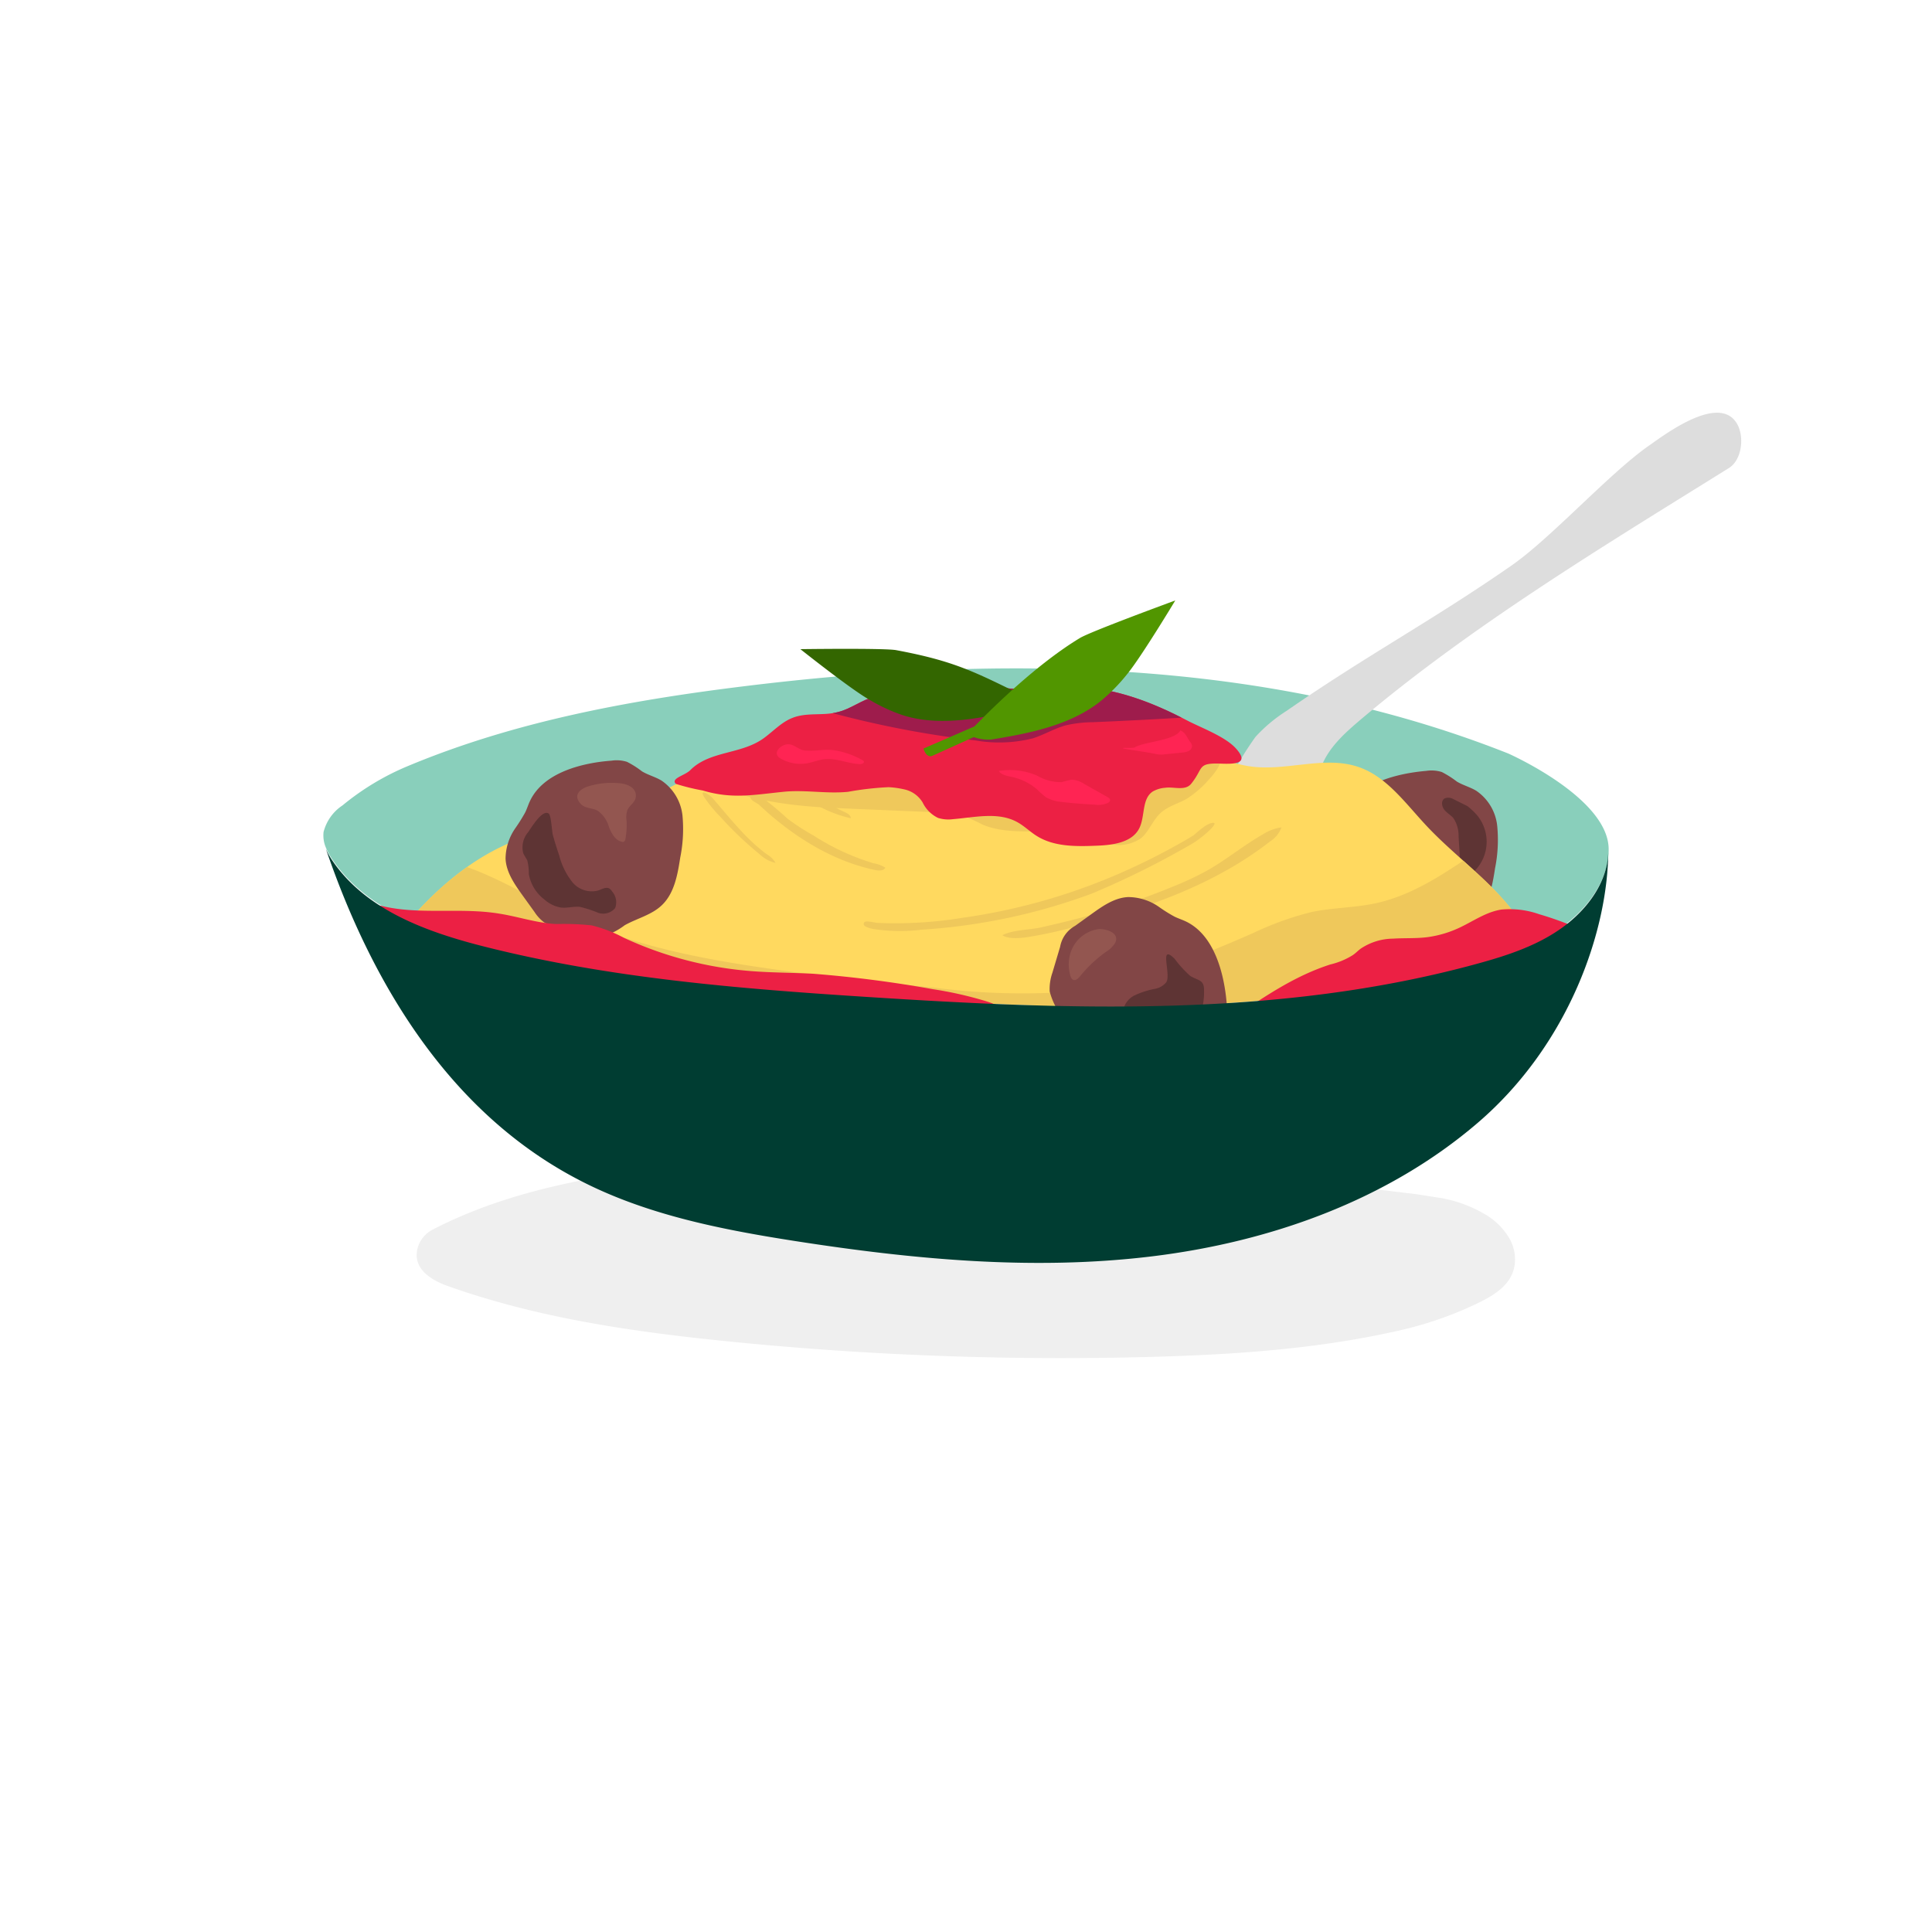 <svg viewBox="0 0 250 250" xmlns="http://www.w3.org/2000/svg" xmlns:xlink="http://www.w3.org/1999/xlink"><clipPath id="a"><path d="m62.68 122.48c16.16 4.09 32.87 5.45 49.5 6.52 26.43 1.7 53.41 2.67 79-4.29 3.89-1.06 7.8-2.34 11.06-4.71s6-6 6-10c0-6.68-13-12.4-13-12.4-31.24-12.36-65.83-12.8-99.03-8.7-14.78 1.83-29.55 4.55-43.33 10.28a34.38 34.38 0 0 0 -8.55 5.13 6 6 0 0 0 -2.45 3.45 4 4 0 0 0 .32 2.06 8.81 8.81 0 0 0 .88 1.59c4.32 6.34 12.16 9.19 19.6 11.07z"/></clipPath><clipPath id="b"><path d="m50.3 128.15a12.66 12.66 0 0 1 3.22-9.69c4-4.47 8.74-8.19 14.18-10.06 3-1 6.08-1.46 9.08-2.34 7.85-2.28 14.76-7.46 22.57-9.87 12.71-3.93 26.34-.16 39.53-1.27 3.55-.3 7.15-1 10.65-.18 4.2.91 7.93 3.8 12.17 4.42 4.84.72 10-1.58 14.55.26 3.4 1.36 5.75 4.68 8.35 7.45 3.46 3.69 7.6 6.6 10.8 10.56s5.39 9.54 3.86 14.52c-2 6.61-9.21 9-15.35 10.83a197.68 197.68 0 0 0 -26.91 10.09c-8.26 3.8-17 8.28-25.83 6.56-6-1.18-11.29-5.11-17.07-7.33a31.44 31.44 0 0 0 -15.72-1.83c-8.88 1.25-17.72 6.31-26.37 3.66-5.69-1.74-10.13-6.53-14.3-11.14-3.69-4.1-7.66-8.91-7.43-14.64z"/></clipPath><clipPath id="c"><path d="m160 96.93c-1.36-1.59-4.52-2.73-6.36-3.69-4.47-2.33-9.29-4.23-14.39-4.35-2.78-.07-5.55.38-8.32.22-2.5-.14-5-.78-7.48-.24-1.37.3-2.66 1-4.06 1.17-2 .31-4.16-.38-6.17.1-1.7.41-3.12 1.6-4.8 2-1.92.52-4 0-5.89.76-1.41.55-2.47 1.73-3.7 2.62-2.83 2.17-6.83 2.76-9.33 5.3-.7.7-1.26 1.9-.58 2.62a2 2 0 0 0 .86.45c3.77 1.13 7.69-1 11.61-1.38 2.78-.29 5.6.28 8.38 0a39.08 39.08 0 0 1 5.25-.6 11.9 11.9 0 0 1 2 .28 3.68 3.68 0 0 1 2.4 1.7 4.25 4.25 0 0 0 2 2 4.42 4.42 0 0 0 1.92.16c2.85-.23 5.92-1 8.41.43.86.49 1.57 1.2 2.4 1.72 2.28 1.45 5.16 1.39 7.86 1.28 2-.08 4.45-.39 5.41-2.19.82-1.55.31-3.83 1.76-4.81a3.74 3.74 0 0 1 1.61-.49c1.12-.17 2.58.44 3.37-.51 1.62-2 .79-2.67 3.51-2.63 2.07.05 4.03.03 2.33-1.92z"/></clipPath><path d="m183.29 154.53c-33.7-4.1-67.85-7.94-101.44-2.92-8.86 1.32-17.74 3.3-25.8 7.47a3.82 3.82 0 0 0 -2 2.39c-.75 2.76 1.87 4.25 4.06 5 11.56 4.09 23.73 5.85 35.86 7.08a430.56 430.56 0 0 0 56.09 2c10.54-.32 21.09-1.08 31.42-3.48a47.1 47.1 0 0 0 9.59-3.37c2.45-1.17 5.36-2.83 4.93-6.42a5.54 5.54 0 0 0 -.81-2.24 8.81 8.81 0 0 0 -3.18-3 17 17 0 0 0 -5.46-2z" fill="#efefef"/><path d="m62.67 122.38c16.15 4.09 32.86 5.45 49.49 6.52 26.43 1.7 53.41 2.67 79-4.29 3.88-1.06 7.8-2.33 11.05-4.71s5.95-6 5.95-10c0-6.67-13-12.4-13-12.4-31.16-12.35-65.77-12.79-98.96-8.69-14.78 1.82-29.55 4.54-43.33 10.28a33.45 33.45 0 0 0 -8.55 5.13 5.86 5.86 0 0 0 -2.45 3.44 4 4 0 0 0 .32 2.07 8.73 8.73 0 0 0 .88 1.58c4.32 6.34 12.15 9.19 19.6 11.07z" fill="#89cfbb"/><path d="m174 105.05c-.22.48-.38 1-.61 1.45a19.29 19.29 0 0 1 -1.25 2 7.08 7.08 0 0 0 -1.28 4c.09 1.74 1.15 3.27 2.17 4.69l1.57 2.18a5.13 5.13 0 0 0 1.21 1.33 5.29 5.29 0 0 0 1.48.6l3.37 1a6.3 6.3 0 0 0 2.42.35 9.49 9.49 0 0 0 3.18-1.55c1.57-.88 3.42-1.31 4.75-2.53 1.67-1.54 2.11-4 2.45-6.22a18.64 18.64 0 0 0 .28-5.47 6.28 6.28 0 0 0 -2.72-4.56c-.8-.48-1.72-.71-2.51-1.19a12.42 12.42 0 0 0 -1.94-1.23 4.46 4.46 0 0 0 -2-.15c-3.72.32-8.85 1.54-10.57 5.3z" fill="#824646"/><path d="m188 103.37a1.31 1.31 0 0 0 -1.06-.06c-.48.28-.4 1-.06 1.45s.85.7 1.2 1.12a4.12 4.12 0 0 1 .66 2.37l.3 4.88c0 .23.08.52.31.55a.52.52 0 0 0 .29-.09 5.36 5.36 0 0 0 1.44-8.16 9.56 9.56 0 0 0 -1.18-1.11" fill="#5e3434"/><path d="m166.46 92a19.83 19.83 0 0 0 -4 3.35 45.91 45.91 0 0 0 -2.93 4.68c-6.53 10.11-31.81 16.97-29.71 19.68s27.57-13.47 28.94-12.32-4.86 4.29-7.71 5.88l-13.93 7.8c-.57.32-1.2.71-1.37 1.34-.24 1 .76 1.84 1.73 1.88a5.06 5.06 0 0 0 2.69-1l16.35-10.17c1.83-1.14 4.47-3.34 5.88-2.6s-1.37 3.17-2.82 4.2c-6.18 4.38-19.13 10.12-19.24 12.05s4.93-.06 7.13-1.31l6.33-3.6a103.6 103.6 0 0 0 10.71-6.6c4.87-3.68 5.85-4.6 5.9-10.09 0-2-.16-3.94.51-5.8.94-2.62 3.13-4.55 5.26-6.35 14.53-12.24 31.41-22.41 47.53-32.45 1.62-1 2-3.78 1.19-5.49-2.16-4.45-9.58 1.23-11.52 2.58-5.11 3.56-12.71 12-17.81 15.53-10.31 7.16-18.81 11.66-29.11 18.81z" fill="#ddd"/><path d="m124.15 117.09a38.39 38.39 0 0 0 5.19 9.23c2.27 2.72 5.47 4.86 9 5.05 1.13.06 2.28-.08 3.4.07a21.36 21.36 0 0 1 4.91 1.71c2.34.9 5.21 1.25 7.19-.3 1.33-1 2-2.74 3.27-3.85a14 14 0 0 1 4.41-2.08c1.53-.59 3.1-1.54 3.59-3.1a4.49 4.49 0 0 0 -.61-3.6 18.4 18.4 0 0 0 -2.4-2.9 33.39 33.39 0 0 1 -4.57-6.31c-1.66-3-3.15-6.44-6.28-7.74a12.51 12.51 0 0 0 -4.18-.69 31.21 31.21 0 0 0 -7.1.19 10.63 10.63 0 0 0 -6.2 3.2 4.56 4.56 0 0 1 -1.22 1.18 4.61 4.61 0 0 1 -1.82.29 8 8 0 0 0 -6.27 3.8 5.25 5.25 0 0 0 -.31 5.85z" fill="#ffd95f"/><path d="m151.15 128.31c.51-.74-9.74-8.8-13.3-14.27-.39-.61-2.85-4.94-3.6-4.47-1 .64 1.84 4.19 2.17 4.66a52 52 0 0 0 8.6 9.88c1.88 1.62 5.61 4.94 6.13 4.2z" fill="#ffb757"/><path d="m156.34 126.5a2 2 0 0 0 1.71.51c-1.18-1.2-2.45-2.31-3.72-3.41l-5.51-4.79-2.72-2.36a16 16 0 0 0 -2.79-2.43c-1-.5-.79.3-.24 1a32.27 32.27 0 0 0 2.33 2.35q2.4 2.36 5 4.52 2.87 2.41 5.94 4.61z" fill="#ffb757"/><path d="m140.77 129.4c.19.22.49.45.73.3s.12-.6-.06-.87a76.42 76.42 0 0 1 -6.42-12c-.35-.82-.88-1.78-1.76-1.79-.36 2.44 1.65 5.56 2.81 7.65a39.31 39.31 0 0 0 4.7 6.71z" fill="#ffb757"/><path d="m141.37 125.74a48.08 48.08 0 0 0 5.28 11.55c.67 1.07 1.85 2.81 2.76 2.37s-1.69-4.28-1.69-4.28a4.52 4.52 0 0 1 1.86.94 19.77 19.77 0 0 0 7.13 5.59c.41.2 1 .33 1.26-.06s-.09-.83-.39-1.15a57 57 0 0 1 -7.2-8.77 29.79 29.79 0 0 0 -2.57-3.8 6.13 6.13 0 0 0 -3.89-2.24" fill="#ffd95f"/><path d="m147.41 101.68a36.21 36.21 0 0 0 -5.6-.33 12.13 12.13 0 0 0 -5.39 1.4c-1 .56-1.87 1.31-2.86 1.86a21.74 21.74 0 0 1 -3.94 1.49 11.36 11.36 0 0 0 -3.77 1.82 4.5 4.5 0 0 0 -1.78 3.64.62.62 0 0 0 .08.33 1 1 0 0 0 .39.32c.8.51 1.18 1.57 2.07 1.92s2.1-.37 3.1-.85a6.31 6.31 0 0 1 3.68-.55c.93.14 1.82.49 2.73.72a4.59 4.59 0 0 0 2.77 0 5.94 5.94 0 0 0 1.86-1.38l1.68-1.65a2.55 2.55 0 0 0 .66-.87 3 3 0 0 0 .12-1 2.73 2.73 0 0 1 1.15-2.46 3.51 3.51 0 0 1 1.24-.29l3-.3c.65-.07 1.39-.2 1.7-.77a1.53 1.53 0 0 0 .12-1 2.36 2.36 0 0 0 -2.19-2z" fill="#ec2044"/><path d="m147.07 108a3.61 3.61 0 0 0 -1.21 2.46 4.29 4.29 0 0 0 1 2 10.17 10.17 0 0 1 1.27 2.39 4.54 4.54 0 0 0 1.48 2.5.87.87 0 0 0 .86.1c.37-.2.38-.73.33-1.15a11.76 11.76 0 0 1 -.29-3.63 18.85 18.85 0 0 1 .64-2.06 2.7 2.7 0 0 0 -.12-2.09 2.29 2.29 0 0 0 -1.47-1 5.44 5.44 0 0 0 -1.8 0z" fill="#ec2044"/><path d="m153.13 106.9c.23.25.53.43.76.68s.38.47.66.54a.73.73 0 0 0 .77-.52 2.15 2.15 0 0 0 0-1c-.16-1-.54-3.31-2-2.94s-.93 2.48-.19 3.24z" fill="#ec2044"/><g clip-path="url(#a)"><path d="m50.3 128.15a12.66 12.66 0 0 1 3.22-9.69c4-4.47 8.74-8.19 14.18-10.06 3-1 6.08-1.46 9.08-2.34 7.85-2.28 14.76-7.46 22.57-9.87 12.71-3.93 26.34-.16 39.53-1.27 3.55-.3 7.15-1 10.65-.18 4.2.91 7.93 3.8 12.17 4.42 4.84.72 10-1.58 14.55.26 3.4 1.36 5.75 4.68 8.35 7.45 3.46 3.69 7.6 6.6 10.8 10.56s5.39 9.54 3.86 14.52c-2 6.61-9.21 9-15.35 10.83a197.68 197.68 0 0 0 -26.91 10.09c-8.26 3.8-17 8.28-25.83 6.56-6-1.18-11.29-5.11-17.07-7.33a31.44 31.44 0 0 0 -15.72-1.83c-8.88 1.25-17.72 6.31-26.37 3.66-5.69-1.74-10.13-6.53-14.3-11.14-3.69-4.1-7.66-8.91-7.43-14.64z" fill="#ffd95f"/><g clip-path="url(#b)" fill="#efc85b"><path d="m51.31 111c7.85-1.05 15 4.08 22.15 7.46 7.8 3.69 16.37 5.45 24.91 6.71 7.5 1.12 15 1.88 22.58 2.64a88.7 88.7 0 0 0 14.74.67c9.18-.6 17.92-4 26.35-7.69a40.51 40.51 0 0 1 7.7-2.78c2.71-.56 5.52-.54 8.23-1.12 6.48-1.39 11.68-6 17.35-9.48 1.91-1.16 4.09-2.22 6.28-1.83a9.91 9.91 0 0 1 3.4 1.56c4.16 2.66 8.2 5.82 10.57 10.15 3.49 6.4 2.76 14.3.67 21.28a61.12 61.12 0 0 1 -12.18 22.22c-9.11 10.58-21.77 17.79-35.22 21.51s-27.69 4.07-41.54 2.34c-23.49-2.93-46.06-11.79-66-24.46-7.93-5-15.71-10.88-20.29-19.06s-5.24-19.19.64-26.5"/><path d="m103.49 104.23c2.06.22 4.13.31 6.2.4l12.18.51a10.36 10.36 0 0 1 2.43.29 26.72 26.72 0 0 1 2.84 1.27c3.79 1.6 8.19.33 12.19 1.27 1.42.33 2.77.93 4.2 1.21a5 5 0 0 0 4.16-.75c1-.87 1.47-2.27 2.46-3.2s2.29-1.22 3.42-1.87a13.46 13.46 0 0 0 2.88-2.51c1.1-1.17 2.26-2.91 1.34-4.22a3.43 3.43 0 0 0 -2.57-1.07c-6.67-.62-13.34.77-20 1.14-7.78.43-15.58-.54-23.36-.08a26.3 26.3 0 0 0 -4.07.49c-1.1.23-2.17.57-3.26.81a16.87 16.87 0 0 1 -10.7-1.3 16.86 16.86 0 0 0 -3.11-1.38c-1.73-.44-3.85.26-4 2.31-.11 1.69 1.56 2.47 2.88 3.06a45.87 45.87 0 0 0 13.89 3.62z"/></g></g><g fill="#efc85b"><path d="m98.18 104.1c4.25 4 9.38 7.29 15.1 8.49.47.09 1.07.11 1.28-.31a4 4 0 0 0 -1.51-.57 30.58 30.58 0 0 1 -7.79-3.6 30.2 30.2 0 0 1 -3.34-2.16 44.25 44.25 0 0 0 -4.28-3.48c-.17-.11-.42-.2-.56-.06a.36.36 0 0 0 -.09.26 1.12 1.12 0 0 0 .49 1"/><path d="m98.24 110.49a4.61 4.61 0 0 0 2.11 1.17 3 3 0 0 0 -1.13-1.12c-2.72-2-4.77-4.69-7-7.25-.39-.47-1.81-1.33-1.1-.14a17.78 17.78 0 0 0 2.07 2.52 44.64 44.64 0 0 0 5.05 4.82z"/><path d="m105.18 103.88a16.46 16.46 0 0 0 4.91 2c0-.42-.48-.66-.86-.83a36.55 36.55 0 0 1 -6.69-4.07c-.45-.33-2.32-2.11-2.8-1.78-.92.62 1.36 2 1.71 2.22a38.46 38.46 0 0 0 3.73 2.46z"/><path d="m157 106.47c.81 0-1.65 2.11-2.85 2.77a110.83 110.83 0 0 1 -12.87 6.39 77.21 77.21 0 0 1 -22 4.67 23.17 23.17 0 0 1 -6.17-.07c-.32-.06-1.72-.31-1.26-.89.2-.26 1.37.06 1.65.08a54 54 0 0 0 11.07-.66 78 78 0 0 0 21.45-6.25c1.94-.88 3.85-1.83 5.71-2.86.91-.49 1.81-1 2.69-1.54.35-.27 1.73-1.64 2.58-1.64z"/><path d="m139.4 119.84c8.88-2.26 17.77-5.34 25-11a3.52 3.52 0 0 0 1.42-1.78 6.2 6.2 0 0 0 -2.4.9c-2.52 1.44-4.76 3.31-7.29 4.73a39.63 39.63 0 0 1 -4.12 1.94 100.29 100.29 0 0 1 -11.44 3.94c-2 .54-3.94 1-5.93 1.45-1.47.31-3.65.31-4.93 1 .77.52 2.25.38 3.15.26a56.77 56.77 0 0 0 6.54-1.44z"/></g><path d="m160 96.93c-1.36-1.59-4.52-2.73-6.36-3.69-4.47-2.33-9.29-4.23-14.39-4.35-2.78-.07-5.55.38-8.32.22-2.5-.14-5-.78-7.48-.24-1.37.3-2.66 1-4.06 1.17-2 .31-4.16-.38-6.17.1-1.7.41-3.12 1.6-4.8 2-1.92.52-4 0-5.89.76-1.41.55-2.47 1.73-3.7 2.62-2.9 2.12-7 1.6-9.51 4.14-.7.7-2.56 1.05-1.87 1.77a27.38 27.38 0 0 0 3.49.86c3.78 1.13 6.5.57 10.42.17 2.78-.29 5.6.28 8.38 0a39.08 39.08 0 0 1 5.25-.6 11.9 11.9 0 0 1 2 .28 3.68 3.68 0 0 1 2.4 1.7 4.25 4.25 0 0 0 2 2 4.42 4.42 0 0 0 1.92.16c2.85-.23 5.92-1 8.41.43.86.49 1.57 1.2 2.4 1.72 2.28 1.45 5.16 1.39 7.86 1.28 2-.08 4.45-.39 5.41-2.19.82-1.55.31-3.83 1.76-4.81a3.74 3.74 0 0 1 1.61-.49c1.12-.17 2.58.44 3.37-.51 1.62-2 .79-2.67 3.51-2.63 2.1.1 4.06.08 2.36-1.87z" fill="#ec2044"/><g clip-path="url(#c)"><path d="m100.84 90.22a128.85 128.85 0 0 0 25.38 5.59 17.89 17.89 0 0 0 7.47-.28c1.44-.47 2.76-1.27 4.22-1.67a16.26 16.26 0 0 1 3.56-.41q7.14-.3 14.29-.76c-3.44-2.78-7.84-4.16-11.32-6.88a45.45 45.45 0 0 0 -4-3.21 18 18 0 0 0 -5.78-2 92 92 0 0 0 -13.66-1.82 22.93 22.93 0 0 0 -4.83.09 26.12 26.12 0 0 0 -5.43 1.64c-2.44.93-5 2-6.45 4.19-.77 1.21-1.13 2.69-2.17 3.68" fill="#9e1c4c"/></g><path d="m112.41 90.49a22.47 22.47 0 0 0 4.39 2.05c4.47 1.42 9.32.55 13.9-.45 1-.22 2.27-.63 2.5-1.67-7-3.45-9.54-4.85-17.23-6.29-1.49-.28-12.4-.13-12.4-.13s6.43 5.12 8.84 6.49z" fill="#360"/><path d="m139.74 82.56c-5.55 3.35-11.37 9.09-13.65 11.44l-6.59 2.86c.13.46.42 1 .91 1a1.15 1.15 0 0 0 .33-.1l5.26-2.38a5.77 5.77 0 0 0 2.25.32c5-.81 10.17-1.84 14.07-4.89a23.24 23.24 0 0 0 3.55-3.6c1.81-2.2 6.21-9.51 6.21-9.51s-10.97 4.02-12.34 4.86z" fill="#519600"/><path d="m68.56 103.69c-.22.47-.38 1-.6 1.44a22.61 22.61 0 0 1 -1.25 2 7 7 0 0 0 -1.29 4c.09 1.74 1.15 3.27 2.17 4.69l1.57 2.18a5.16 5.16 0 0 0 1.22 1.33 5.06 5.06 0 0 0 1.48.6l3.36 1a6.32 6.32 0 0 0 2.43.35 9.21 9.21 0 0 0 3.18-1.55c1.56-.88 3.42-1.31 4.74-2.53 1.68-1.54 2.11-4 2.45-6.22a18.63 18.63 0 0 0 .29-5.47 6.28 6.28 0 0 0 -2.72-4.51c-.8-.48-1.73-.71-2.52-1.19a12 12 0 0 0 -1.94-1.23 4.46 4.46 0 0 0 -2-.15c-3.7.27-8.83 1.49-10.57 5.26z" fill="#824646"/><path d="m153.42 119.22c-.47-.22-1-.39-1.44-.61a19.43 19.43 0 0 1 -2-1.25 7 7 0 0 0 -4-1.28c-1.74.08-3.27 1.14-4.69 2.16l-2.18 1.57a3.87 3.87 0 0 0 -1.93 2.7l-1 3.36a6.35 6.35 0 0 0 -.35 2.43 9.21 9.21 0 0 0 1.55 3.18c.88 1.57 1.31 3.42 2.53 4.74 1.54 1.68 4 2.11 6.22 2.46a18.63 18.63 0 0 0 5.47.28 6.28 6.28 0 0 0 4.56-2.72c.48-.8.71-1.72 1.19-2.52a11.88 11.88 0 0 0 1.23-1.93 4.52 4.52 0 0 0 .15-2c-.32-3.7-1.54-8.79-5.31-10.57z" fill="#824646"/><path d="m150.91 127.11a2.48 2.48 0 0 1 -1.54.86 11 11 0 0 0 -2.51.81 2.73 2.73 0 0 0 -1.53 2 1.36 1.36 0 0 1 -.17.78 1 1 0 0 1 -.69.25 17.82 17.82 0 0 1 -2.19.08 1.51 1.51 0 0 0 .79 1.55c1.44 1 3.39.65 5-.08a5 5 0 0 1 2.25-.71c.82 0 1.55.55 2.36.59a2.87 2.87 0 0 0 2.57-1.78 8.52 8.52 0 0 0 .55-3.25c.06-1.49-.8-1.3-1.8-1.94a14.11 14.11 0 0 1 -2-2.2c-2.1-2.07-.41 2.03-1.09 3.04z" fill="#5e3434"/><path d="m138.93 122.38a4.91 4.91 0 0 0 -.46 3.73c.06.29.18.62.46.7s.61-.21.82-.47a17 17 0 0 1 3.35-3.16 3.59 3.59 0 0 0 1.17-1.12c.7-1.31-1-1.83-2-1.85a4.47 4.47 0 0 0 -3.34 2.17z" fill="#935650"/><path d="m205.79 121.5c.37-.17 0-.66-.38-.83a42.21 42.21 0 0 0 -6.24-2.37 11.45 11.45 0 0 0 -4.91-.6c-1.89.3-3.47 1.4-5.15 2.22a14.25 14.25 0 0 1 -4.27 1.33c-1.5.21-3.05.11-4.57.21a7.63 7.63 0 0 0 -4.23 1.32c-.34.26-.63.57-1 .82a9.64 9.64 0 0 1 -2.89 1.2c-4.53 1.45-8.43 4.09-12.25 6.69a16 16 0 0 0 -2.82 2.26 87.79 87.79 0 0 0 10.26-.13c10.83-.54 21.89-1.14 31.9-4.77a12.68 12.68 0 0 0 4.56-2.48 5.41 5.41 0 0 0 1.11-1.5" fill="#ec2044"/><path d="m47.56 118.59a1.47 1.47 0 0 1 1.85-1.36c4.88 1.19 10.2.16 15.23 1 2.45.39 4.83 1.21 7.31 1.34a35.09 35.09 0 0 1 4.59.17 17.61 17.61 0 0 1 4.17 1.6 48 48 0 0 0 16.49 4.32c2.67.21 5.36.2 8 .34a155.85 155.85 0 0 1 15.51 2 49.31 49.31 0 0 1 6.33 1.39c1.45.42 3.26 1 3.87 2.51a3.52 3.52 0 0 1 -1 3.66 10.34 10.34 0 0 1 -3.44 2l-15.46 6.54c-5.37 2.27-11 4.59-16.79 4.28a29.65 29.65 0 0 1 -9-2.16c-10-3.78-18.86-9.92-27.63-16-4.33-3-9-6.47-10.12-11.61z" fill="#ec2044"/><path d="m202.2 120c-3.26 2.37-7.17 3.65-11.06 4.71-25.55 7-52.53 6-79 4.29-16.63-1.07-33.34-2.43-49.5-6.52-7.44-1.88-15.28-4.73-19.6-11.07a8.81 8.81 0 0 1 -.88-1.59c6 17.57 16 34 32.39 42.67 8.69 4.62 18.54 6.57 28.27 8.09 15.27 2.38 30.83 3.86 46.18 2s30.56-7.26 42.28-17.34 16.83-24.82 16.83-35.27c.04 4.03-2.66 7.66-5.91 10.03z" fill="#003d32"/><path d="m68.33 107.7a3 3 0 0 0 -.63 2.67c.14.37.4.68.54 1a7.11 7.11 0 0 1 .19 1.73 5.24 5.24 0 0 0 2 3.28 4.26 4.26 0 0 0 2.17 1.06c.81.09 1.63-.18 2.45-.09a15.21 15.21 0 0 1 2.34.76 2 2 0 0 0 2.21-.61 2.11 2.11 0 0 0 -.39-2.14 1.16 1.16 0 0 0 -.35-.38c-.43-.25-.95.07-1.42.24a3.26 3.26 0 0 1 -3.32-1 9.24 9.24 0 0 1 -1.76-3.53c-.3-.89-.59-1.78-.83-2.69-.12-.45-.21-2.47-.51-2.71-.81-.64-2.26 1.8-2.69 2.41z" fill="#5e3434"/><path d="m78.81 107.05c.32.8.8 1.68 1.65 1.87a.36.36 0 0 0 .27 0 .51.51 0 0 0 .2-.37 10.11 10.11 0 0 0 .15-2.33 3 3 0 0 1 .11-1.41c.3-.67 1.11-1 1.09-1.86 0-1-1-1.44-1.86-1.57a10.25 10.25 0 0 0 -4.47.43c-1 .38-1.74 1.11-.87 2.14.61.74 1.57.53 2.32 1a3.89 3.89 0 0 1 1.41 2.1z" fill="#935650"/><path d="m134.2 102.15a10.77 10.77 0 0 0 1.13 1 4.8 4.8 0 0 0 2.07.62c1.4.18 2.82.27 4.23.35a3 3 0 0 0 1.76-.24.47.47 0 0 0 .26-.33c0-.19-.18-.32-.34-.41l-3-1.69a3.2 3.2 0 0 0 -1.64-.56 12.14 12.14 0 0 0 -1.29.32 6 6 0 0 1 -3.13-.82 8.89 8.89 0 0 0 -5-.63c.36.66 1.56.68 2.25.92a7.44 7.44 0 0 1 2.7 1.47z" fill="#ff2453"/><path d="m101 98.15a5.18 5.18 0 0 0 3.45.62c.75-.14 1.47-.44 2.23-.53 1.55-.17 3 .57 4.61.64.25 0 .61-.16.48-.38a.33.33 0 0 0 -.14-.12 10.72 10.72 0 0 0 -3.59-1.28c-1.33-.23-2.69.17-4 0-.72-.12-1.31-.79-2-.79-.96-.04-2.23 1.14-1.04 1.84z" fill="#ff2453"/><path d="m149.72 97.6a3.26 3.26 0 0 0 1.08 0l2.17-.22a2.29 2.29 0 0 0 .82-.19.77.77 0 0 0 .46-.67 1 1 0 0 0 -.25-.52c-.49-.68-.51-1.12-1.26-1.49-.65 1.32-4.83 1.48-5.92 2.21-.5.13-1.45 0-1.53.09s2.93.46 4.43.79z" fill="#ff2453"/></svg>